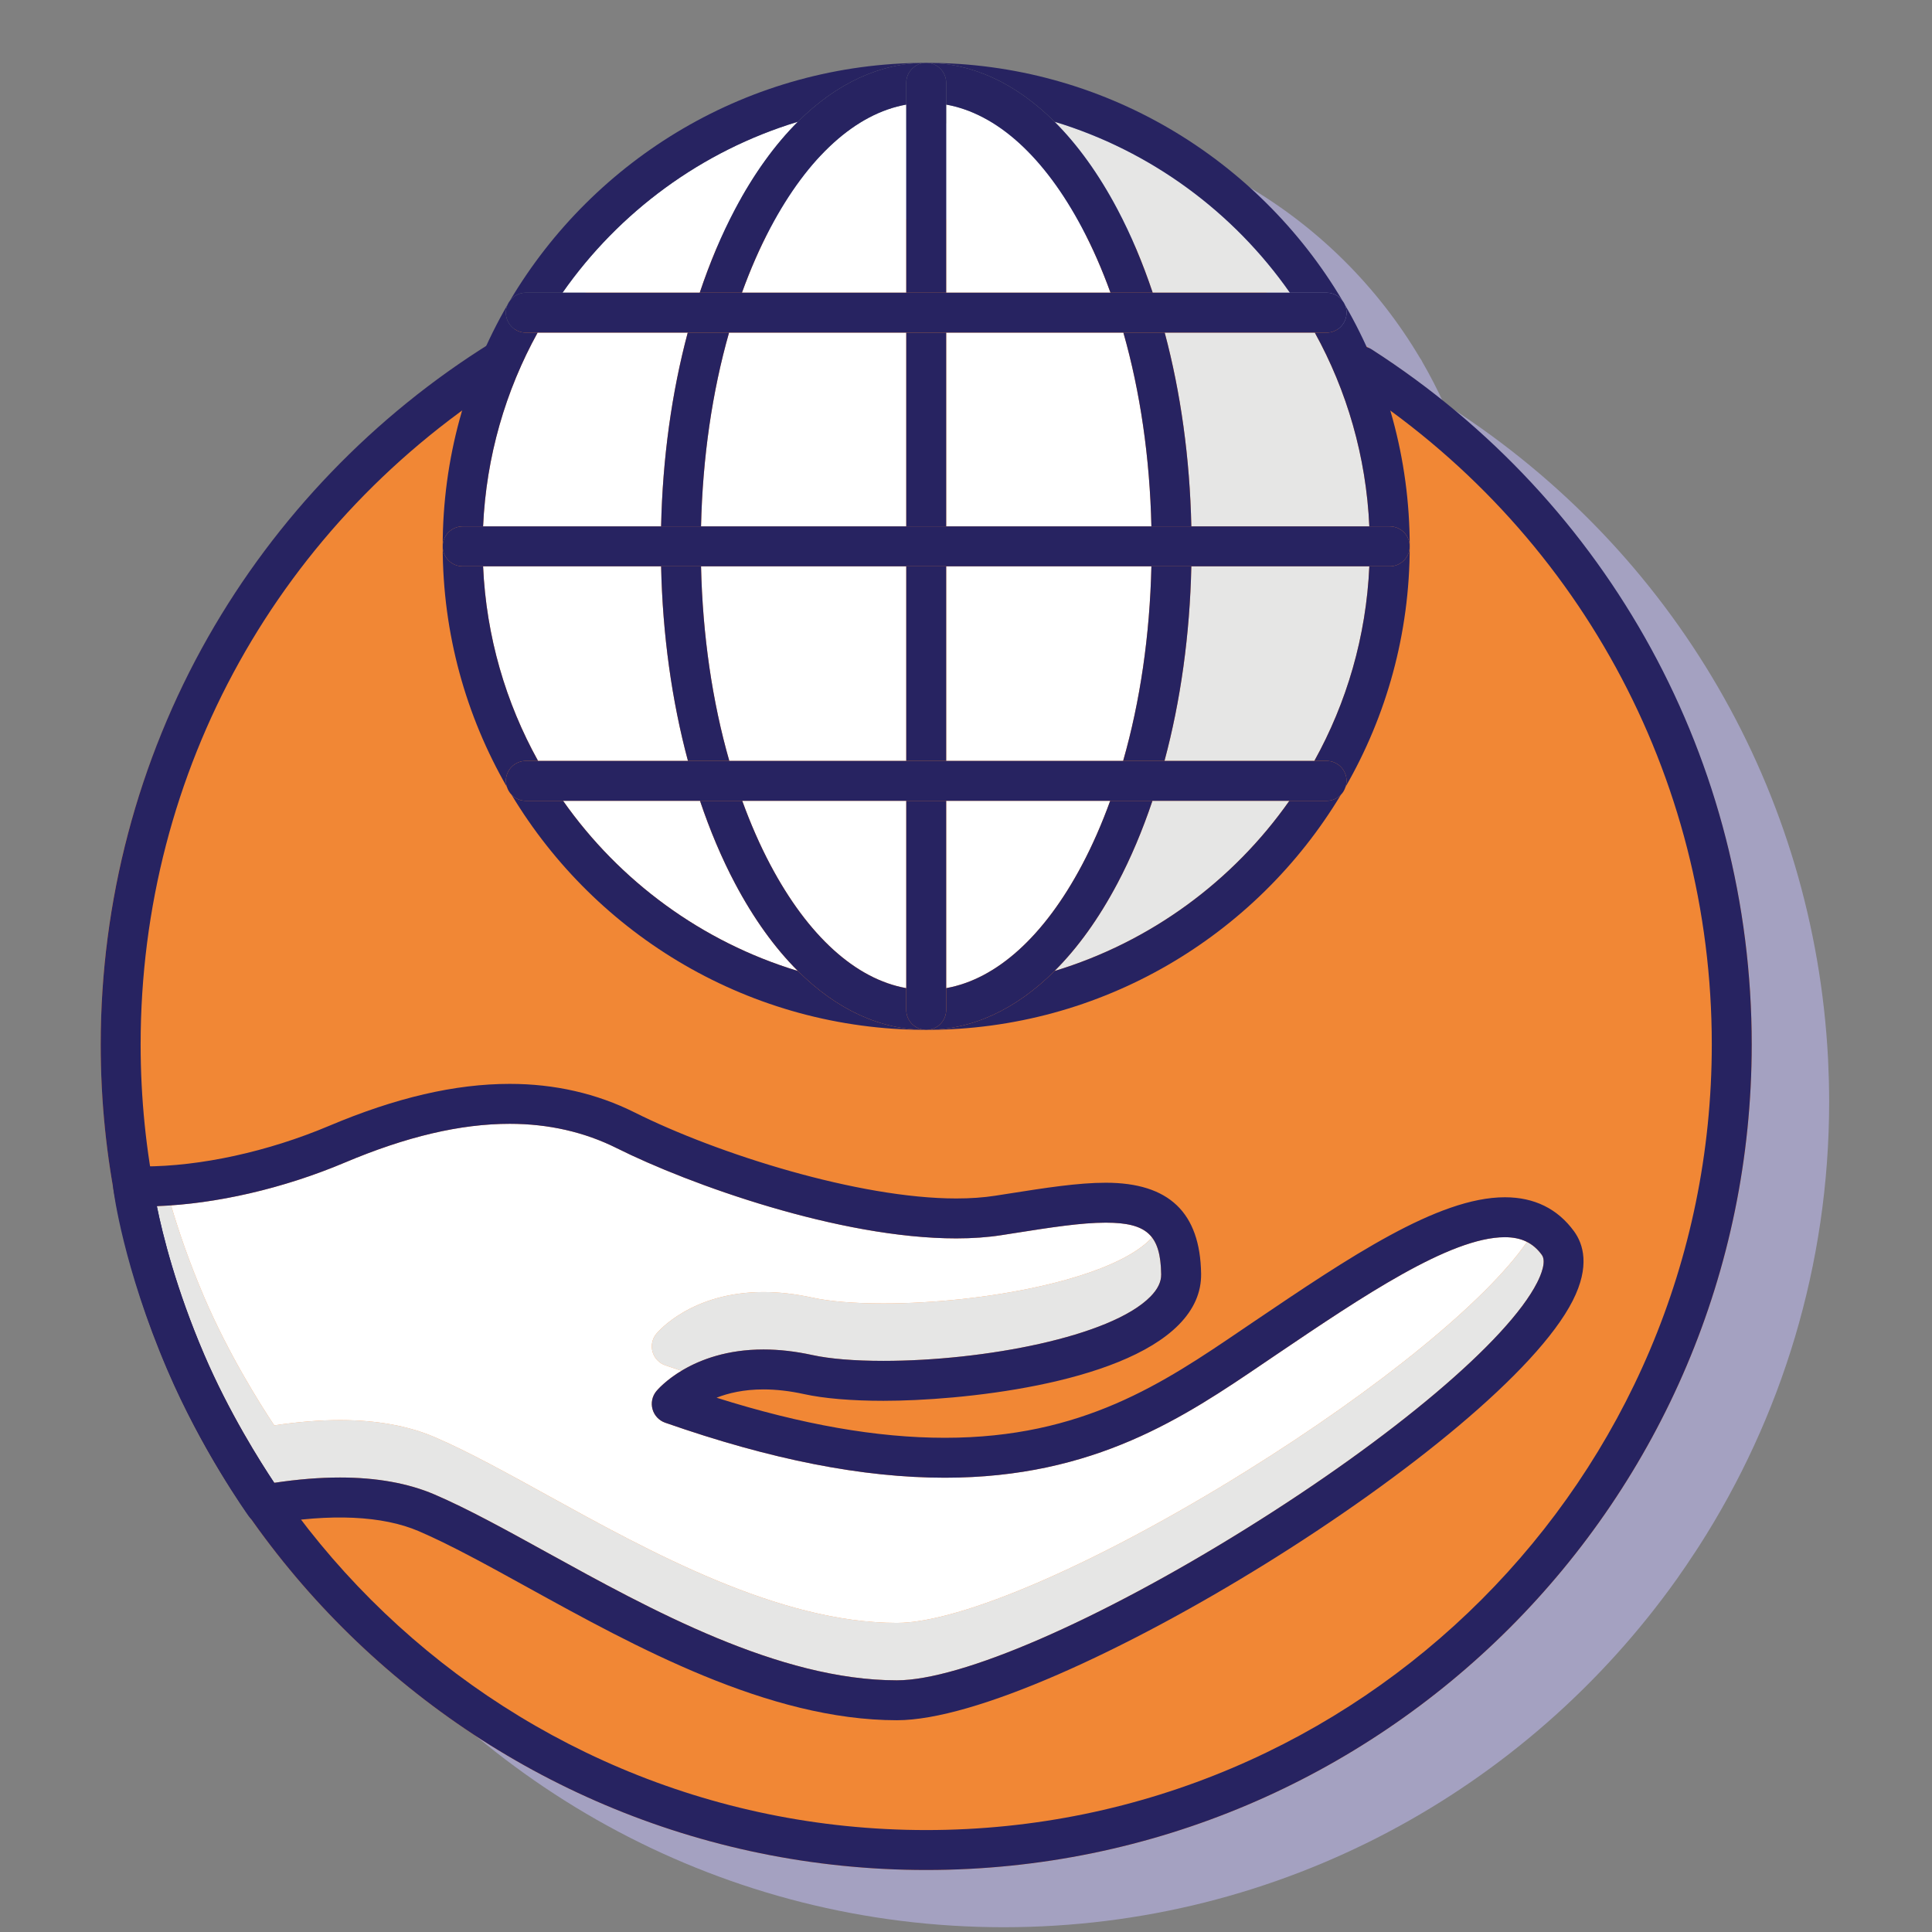 <?xml version="1.0" encoding="utf-8"?>
<!-- Generator: Adobe Illustrator 16.0.0, SVG Export Plug-In . SVG Version: 6.00 Build 0)  -->
<!DOCTYPE svg PUBLIC "-//W3C//DTD SVG 1.1//EN" "http://www.w3.org/Graphics/SVG/1.1/DTD/svg11.dtd">
<svg version="1.1" id="Layer_1" xmlns="http://www.w3.org/2000/svg" xmlns:xlink="http://www.w3.org/1999/xlink" x="0px" y="0px"
	 width="500px" height="500px" viewBox="0 0 500 500" enable-background="new 0 0 500 500" xml:space="preserve">
<rect x="0" y="0" width="500" height="500" fill="#808080" stroke="none"/>
<g>
	<path fill="#A4A1C1" d="M439.68,400.188c21.326-33.233,33.704-72.732,33.704-115.067c0-1.679-0.026-3.354-0.065-5.026
		c-0.006-0.278-0.012-0.557-0.02-0.835c-0.045-1.662-0.106-3.32-0.189-4.974c-0.007-0.14-0.016-0.279-0.022-0.419
		c-3.566-68.693-39.639-131.119-98.037-168.627c-0.278-0.179-0.568-0.324-0.865-0.444c-0.171-0.109-0.344-0.214-0.516-0.322
		c-1.68-3.683-3.53-7.271-5.546-10.753c-0.163-0.387-0.385-0.739-0.634-1.071c-21.805-36.825-61.937-61.574-107.747-61.574
		c-45.816,0-85.955,24.756-107.759,61.589c-0.232,0.313-0.438,0.643-0.594,1.003c-2.004,3.459-3.848,7.023-5.521,10.681
		c-29.737,18.773-54.612,44.785-71.982,75.342c-7.554,13.289-13.623,27.352-18.142,41.904c-0.022,0.069-0.042,0.137-0.063,0.206
		c-0.439,1.417-0.863,2.84-1.272,4.267c-0.09,0.313-0.183,0.623-0.271,0.935c-0.369,1.309-0.724,2.622-1.068,3.938
		c-0.191,0.729-0.375,1.461-0.559,2.192c-0.153,0.614-0.303,1.229-0.451,1.845c-0.401,1.662-0.783,3.332-1.145,5.008
		c-0.05,0.23-0.102,0.461-0.151,0.692c-0.219,1.033-0.43,2.068-0.634,3.105c-0.036,0.188-0.071,0.375-0.107,0.561
		c-0.382,1.968-0.736,3.945-1.063,5.932c-0.035,0.208-0.07,0.415-0.104,0.624c-0.169,1.049-0.333,2.102-0.488,3.157
		c-0.023,0.159-0.044,0.319-0.067,0.479c-0.261,1.809-0.498,3.624-0.712,5.447c-0.068,0.577-0.135,1.154-0.199,1.731
		c-0.091,0.832-0.182,1.664-0.263,2.499c-0.125,1.273-0.238,2.548-0.341,3.824c-0.048,0.61-0.09,1.224-0.133,1.836
		c-0.08,1.11-0.15,2.222-0.212,3.333c-0.023,0.43-0.052,0.857-0.073,1.287c-0.077,1.539-0.133,3.082-0.177,4.625
		c-0.01,0.364-0.018,0.729-0.026,1.095c-0.038,1.635-0.063,3.271-0.063,4.909c0,12.688,1.118,25.116,3.249,37.201
		c0.003,0.038,0.002,0.074,0.007,0.112c0.099,0.811,2.545,20.17,14.026,46.991c8.792,20.541,20.521,37.072,21.016,37.766
		c0.172,0.242,0.369,0.46,0.576,0.665c38.699,54.94,102.61,90.906,174.769,90.906c0,0,0,0,0.001,0l0,0
		c71.785,0,135.415-35.588,174.172-90.048c1.663-2.338,3.271-4.718,4.841-7.124C439.062,401.122,439.377,400.66,439.68,400.188z"/>
	<g>
		<path fill="#F18735" d="M239.706,483.952c-117.802,0-213.643-95.838-213.643-213.64c0-117.802,95.841-213.641,213.643-213.641
			c117.801,0,213.639,95.839,213.639,213.641C453.345,388.114,357.507,483.952,239.706,483.952z"/>
	</g>
	<g>
		<path fill="#272361" d="M239.705,483.952c-117.803,0-213.643-95.839-213.643-213.641c0-36.998,9.608-73.455,27.786-105.431
			c17.625-31.005,42.965-57.346,73.281-76.177c2.423-1.506,5.608-0.761,7.115,1.663c1.505,2.424,0.76,5.609-1.664,7.115
			c-60.229,37.411-96.185,102.021-96.185,172.83c0,112.104,91.204,203.308,203.308,203.308s203.307-91.203,203.307-203.308
			c0-69.554-34.985-133.549-93.584-171.187c-2.402-1.542-3.098-4.74-1.556-7.14c1.541-2.402,4.74-3.098,7.14-1.555
			c61.573,39.548,98.334,106.794,98.334,179.882C453.346,388.113,357.507,483.952,239.705,483.952z"/>
	</g>
	<g>
		<path fill="#E6E6E5" d="M228.619,337.332c-7.531,0-13.891-0.521-18.391-1.509c-4.357-0.957-8.608-1.441-12.637-1.441
			c-18.734,0-27.39,10.369-27.749,10.811c-1.064,1.306-1.423,3.048-0.965,4.668c0.458,1.62,1.677,2.916,3.267,3.472
			c1.415,0.494,2.813,0.967,4.207,1.436c4.544-2.744,11.537-5.524,21.24-5.524c4.029,0,8.28,0.484,12.637,1.439
			c4.5,0.987,10.859,1.511,18.391,1.511c25.921,0,58.855-6.218,69.102-16.624c1.909-1.938,2.821-3.824,2.793-5.763
			c-0.067-4.366-0.759-7.45-2.375-9.551c-0.137,0.151-0.268,0.302-0.418,0.453C287.474,331.114,254.54,337.332,228.619,337.332z"/>
		<path fill="#E6E6E5" d="M395.181,321.414c-10.449,15.166-38.063,37.801-72.786,59.407c-38.253,23.802-73.69,39.183-90.282,39.183
			c-30.573,0-63.829-18.345-90.551-33.084c-10.582-5.836-20.576-11.35-29.129-15.016c-6.79-2.909-15.009-4.386-24.431-4.386
			c-5.271,0-10.984,0.46-17.021,1.373c-3.566-5.355-11.754-18.294-18.135-33.203c-3.819-8.922-6.583-16.998-8.572-23.745
			c-1.239,0.087-2.471,0.16-3.685,0.202c1.505,7.421,4.978,21.399,12.256,38.404c6.381,14.907,14.569,27.847,18.135,33.203
			c6.037-0.912,11.75-1.374,17.021-1.374c9.422,0,17.642,1.476,24.431,4.386c8.554,3.666,18.547,9.179,29.129,15.016
			c26.722,14.74,59.978,33.084,90.551,33.084c16.592,0,52.029-15.381,90.282-39.183c38.191-23.764,67.786-48.775,75.398-63.722
			c0.994-1.952,2.476-5.482,1.226-7.202C397.933,323.267,396.665,322.166,395.181,321.414z"/>
		<path fill="#FFFFFF" d="M70.979,368.892c6.037-0.913,11.75-1.373,17.021-1.373c9.422,0,17.642,1.477,24.431,4.386
			c8.554,3.666,18.547,9.18,29.129,15.016c26.722,14.739,59.978,33.084,90.551,33.084c16.592,0,52.029-15.381,90.282-39.183
			c34.724-21.606,62.337-44.241,72.786-59.407c-1.622-0.823-3.508-1.229-5.73-1.229c-14.156,0-36.997,15.433-59.084,30.355
			l-3.173,2.149c-20.533,13.94-43.806,29.74-82.655,29.742c-0.002,0-0.009,0-0.01,0c-21.292,0.002-44.967-4.656-72.384-14.24
			c-1.59-0.556-2.809-1.851-3.267-3.47c-0.458-1.621-0.099-3.363,0.965-4.669c0.173-0.213,2.28-2.732,6.509-5.285
			c-1.395-0.469-2.792-0.941-4.207-1.436c-1.59-0.556-2.809-1.852-3.267-3.472c-0.458-1.62-0.099-3.362,0.965-4.668
			c0.359-0.441,9.015-10.811,27.749-10.811c4.029,0,8.28,0.484,12.637,1.441c4.5,0.987,10.859,1.509,18.391,1.509
			c25.921,0,58.855-6.218,69.102-16.623c0.15-0.151,0.281-0.302,0.418-0.453c-2.133-2.774-5.881-3.832-11.973-3.832
			c-6.404,0-14.445,1.265-23.756,2.729l-3.249,0.509c-3.55,0.554-7.48,0.834-11.684,0.834c-30.195,0.001-69.083-13.963-87.855-23.35
			c-8.366-4.184-17.681-6.304-27.683-6.304c-12.764,0-26.75,3.288-42.76,10.053c-14.552,6.148-30.532,10.047-44.907,11.049
			c1.989,6.747,4.752,14.823,8.572,23.745C59.225,350.598,67.414,363.536,70.979,368.892z"/>
		<path fill="#272361" d="M407.376,318.681c-4.26-5.859-10.291-8.83-17.926-8.83c-17.319,0-40.416,15.605-64.869,32.127
			l-3.192,2.163c-20.244,13.744-41.178,27.955-76.851,27.958c-0.004,0-0.007,0-0.01,0c-17.544,0-36.955-3.401-59.083-10.372
			c3.046-1.201,7.061-2.149,12.146-2.149c3.285,0,6.791,0.403,10.422,1.199c5.216,1.146,12.341,1.751,20.606,1.751
			c19.735,0,61.116-4.119,76.466-19.707c3.896-3.958,5.835-8.391,5.761-13.174c-0.243-15.851-8.315-23.557-24.68-23.557
			c-7.212,0-15.622,1.322-25.36,2.854l-3.234,0.506c-3.026,0.473-6.422,0.712-10.094,0.712c-25.147,0-61.653-11.468-83.233-22.26
			c-9.815-4.907-20.685-7.395-32.305-7.395c-14.172,0-29.475,3.556-46.782,10.869c-15.791,6.671-33.301,10.497-48.041,10.497
			c-0.849,0-1.683-0.013-2.507-0.038c-1.502-0.057-2.958,0.565-3.976,1.679c-1.017,1.112-1.497,2.612-1.316,4.109
			c0.099,0.811,2.545,20.17,14.026,46.992c8.792,20.54,20.521,37.071,21.016,37.765c1.154,1.619,3.134,2.43,5.095,2.09
			c16.183-2.826,29.549-2.217,38.906,1.793c8.082,3.464,17.857,8.856,28.208,14.565c27.76,15.312,62.309,34.368,95.542,34.368
			c40.242,0,156.289-72.027,174.889-108.547C411.578,327.666,409.729,321.92,407.376,318.681z M322.395,395.682
			c-38.253,23.802-73.69,39.183-90.282,39.183c-30.573,0-63.829-18.344-90.551-33.084c-10.582-5.837-20.576-11.35-29.129-15.016
			c-6.79-2.91-15.009-4.386-24.431-4.386c-5.271,0-10.984,0.462-17.021,1.374c-3.566-5.356-11.754-18.296-18.135-33.203
			c-7.279-17.005-10.751-30.983-12.256-38.404c15.289-0.539,32.785-4.573,48.591-11.251c16.01-6.765,29.997-10.053,42.76-10.053
			c10.002,0,19.316,2.12,27.683,6.304c18.772,9.387,57.66,23.351,87.855,23.35c4.203,0,8.134-0.28,11.684-0.834l3.249-0.509
			c9.311-1.464,17.352-2.729,23.756-2.729c10.706,0,14.191,3.251,14.348,13.383c0.028,1.938-0.884,3.824-2.793,5.763
			c-10.247,10.406-43.181,16.624-69.102,16.624c-7.531,0-13.891-0.523-18.391-1.511c-4.357-0.955-8.608-1.439-12.637-1.439
			c-18.734,0-27.39,10.367-27.749,10.81c-1.064,1.306-1.423,3.048-0.965,4.669c0.458,1.619,1.677,2.914,3.267,3.47
			c27.417,9.584,51.092,14.242,72.384,14.24c0.001,0,0.008,0,0.01,0c38.85-0.002,62.122-15.802,82.655-29.742l3.173-2.149
			c22.087-14.923,44.928-30.355,59.084-30.355c4.26,0,7.299,1.452,9.568,4.573c1.25,1.72-0.231,5.25-1.226,7.202
			C390.181,346.906,360.586,371.918,322.395,395.682z"/>
	</g>
	<g>
		<path fill="#FFFFFF" d="M206.493,31.503c-24.931,7.549-46.302,23.365-60.911,44.248h35.508c2.587-7.718,5.632-14.972,9.14-21.599
			C195.061,45.028,200.537,37.437,206.493,31.503z"/>
		<path fill="#FFFFFF" d="M206.492,251.291c-5.955-5.933-11.433-13.523-16.262-22.648c-3.477-6.568-6.498-13.751-9.07-21.39h-35.434
			C160.331,228.032,181.643,243.768,206.492,251.291z"/>
		<path fill="#E6E6E5" d="M289.18,228.643c-4.829,9.124-10.307,16.715-16.262,22.648c24.847-7.524,46.158-23.259,60.763-44.038
			H298.25C295.678,214.892,292.656,222.075,289.18,228.643z"/>
		<path fill="#FFFFFF" d="M125.025,146.565c0.81,18.198,5.878,35.307,14.229,50.354h38.788c-4.172-15.535-6.56-32.616-6.948-50.354
			H125.025z"/>
		<path fill="#E6E6E5" d="M308.316,146.565c-0.388,17.739-2.776,34.82-6.948,50.354h38.785c8.35-15.048,13.417-32.156,14.228-50.354
			H308.316z"/>
		<path fill="#E6E6E5" d="M301.425,86.084c4.137,15.479,6.506,32.487,6.892,50.147h46.064c-0.808-18.115-5.83-35.15-14.112-50.147
			H301.425z"/>
		<path fill="#E6E6E5" d="M272.918,31.503c5.955,5.934,11.433,13.525,16.262,22.648c3.508,6.627,6.554,13.881,9.141,21.599h35.505
			C319.217,54.869,297.848,39.053,272.918,31.503z"/>
		<path fill="#FFFFFF" d="M139.137,86.084c-8.282,14.998-13.304,32.033-14.111,50.147h46.068
			c0.386-17.661,2.754-34.668,6.892-50.147H139.137z"/>
		<path fill="#272361" d="M343.324,86.084h-3.056c8.282,14.998,13.305,32.033,14.112,50.147h5.289c2.853,0,5.167,2.313,5.167,5.166
			c0-22.744-6.103-44.088-16.751-62.487c0.26,0.618,0.404,1.295,0.404,2.007C348.49,83.771,346.177,86.084,343.324,86.084z"/>
		<path fill="#272361" d="M136.086,75.75h9.496c14.609-20.882,35.979-36.699,60.911-44.248c9.991-9.955,21.327-15.238,33.212-15.238
			c-45.816,0-85.955,24.756-107.759,61.59C132.888,76.583,134.385,75.75,136.086,75.75z"/>
		<path fill="#272361" d="M136.086,196.919h3.167c-8.351-15.048-13.418-32.156-14.229-50.354h-5.289
			c-2.854,0-5.167-2.313-5.167-5.167c0,22.655,6.053,43.921,16.623,62.271c-0.162-0.502-0.272-1.027-0.272-1.582
			C130.919,199.232,133.233,196.919,136.086,196.919z"/>
		<path fill="#272361" d="M119.736,136.231h5.289c0.807-18.115,5.83-35.15,14.111-50.147h-3.05c-2.853,0-5.167-2.313-5.167-5.167
			c0-0.733,0.158-1.428,0.432-2.06c-10.668,18.411-16.783,39.775-16.783,62.54C114.569,138.545,116.883,136.231,119.736,136.231z"/>
		<path fill="#272361" d="M343.324,207.253h-9.644c-14.604,20.779-35.916,36.514-60.763,44.038
			c-9.99,9.955-21.327,15.239-33.213,15.239c45.505,0,85.41-24.419,107.312-60.839C346.079,206.652,344.772,207.253,343.324,207.253
			z"/>
		<path fill="#272361" d="M359.67,146.565h-5.289c-0.811,18.198-5.878,35.307-14.228,50.354h3.171c2.853,0,5.166,2.313,5.166,5.167
			c0,0.552-0.108,1.072-0.27,1.569c10.566-18.345,16.616-39.608,16.616-62.257C364.837,144.252,362.522,146.565,359.67,146.565z"/>
		<path fill="#272361" d="M206.492,251.291c-24.849-7.523-46.161-23.259-60.766-44.038h-9.64c-1.456,0-2.767-0.607-3.706-1.577
			c21.901,36.427,61.812,60.854,107.324,60.854C227.819,266.53,216.483,261.246,206.492,251.291z"/>
		<path fill="#272361" d="M272.918,31.503c24.93,7.55,46.299,23.366,60.907,44.248h9.499c1.694,0,3.186,0.827,4.128,2.088
			c-21.805-36.825-61.938-61.574-107.748-61.574C251.591,16.265,262.928,21.548,272.918,31.503z"/>
		<path fill="#FFFFFF" d="M199.363,58.987c-2.75,5.195-5.197,10.816-7.347,16.764h42.522V27.064
			C221.473,29.396,209.14,40.52,199.363,58.987z"/>
		<path fill="#FFFFFF" d="M244.873,27.064V75.75h42.521c-2.149-5.948-4.597-11.568-7.348-16.764
			C270.271,40.52,257.937,29.396,244.873,27.064z"/>
		<path fill="#FFFFFF" d="M244.873,146.565v50.354h45.793c4.396-15.347,6.909-32.474,7.316-50.354H244.873z"/>
		<path fill="#FFFFFF" d="M244.873,255.73c13.064-2.331,25.398-13.456,35.173-31.921c2.72-5.135,5.139-10.686,7.271-16.556h-42.444
			V255.73z"/>
		<path fill="#FFFFFF" d="M199.363,223.809c9.776,18.465,22.11,29.59,35.175,31.921v-48.478h-42.444
			C194.225,213.124,196.645,218.674,199.363,223.809z"/>
		<path fill="#FFFFFF" d="M244.873,86.084v50.147h53.11c-0.405-17.799-2.895-34.854-7.252-50.147H244.873z"/>
		<path fill="#FFFFFF" d="M181.428,146.565c0.406,17.88,2.92,35.007,7.315,50.354h45.795v-50.354H181.428z"/>
		<path fill="#FFFFFF" d="M188.68,86.084c-4.358,15.293-6.848,32.348-7.252,50.147h53.11V86.084H188.68z"/>
		<path fill="#272361" d="M290.73,86.084c4.357,15.293,6.847,32.348,7.252,50.147h10.334c-0.386-17.661-2.755-34.668-6.892-50.147
			H290.73z"/>
		<path fill="#272361" d="M297.982,146.565c-0.407,17.88-2.92,35.007-7.316,50.354h10.702c4.172-15.535,6.561-32.616,6.948-50.354
			H297.982z"/>
		<path fill="#272361" d="M234.538,261.363v-5.633c-13.065-2.331-25.398-13.456-35.175-31.921
			c-2.719-5.135-5.139-10.686-7.27-16.556H181.16c2.572,7.639,5.593,14.822,9.07,21.39c4.83,9.125,10.307,16.715,16.262,22.648
			c9.991,9.955,21.327,15.239,33.212,15.239C236.852,266.53,234.538,264.218,234.538,261.363z"/>
		<path fill="#272361" d="M244.873,21.431v5.634c13.064,2.331,25.398,13.455,35.173,31.922c2.751,5.195,5.198,10.816,7.348,16.764
			h10.927c-2.587-7.718-5.633-14.972-9.141-21.599c-4.829-9.124-10.307-16.715-16.262-22.648
			c-9.99-9.955-21.327-15.238-33.213-15.238C242.558,16.265,244.873,18.578,244.873,21.431z"/>
		<path fill="#272361" d="M272.918,251.291c5.955-5.933,11.433-13.524,16.262-22.648c3.477-6.568,6.498-13.751,9.07-21.39h-10.934
			c-2.132,5.871-4.551,11.421-7.271,16.556c-9.775,18.465-22.109,29.59-35.173,31.921v5.633c0,2.854-2.314,5.167-5.168,5.167
			C251.591,266.53,262.928,261.246,272.918,251.291z"/>
		<path fill="#272361" d="M206.493,31.503c-5.956,5.934-11.432,13.525-16.263,22.648c-3.508,6.627-6.553,13.881-9.14,21.599h10.926
			c2.15-5.948,4.597-11.568,7.347-16.764c9.776-18.467,22.11-29.591,35.175-31.922v-5.634c0-2.853,2.314-5.166,5.167-5.166
			C227.819,16.265,216.483,21.548,206.493,31.503z"/>
		<path fill="#272361" d="M177.985,86.084c-4.137,15.479-6.506,32.487-6.892,50.147h10.334c0.404-17.799,2.895-34.854,7.252-50.147
			H177.985z"/>
		<path fill="#272361" d="M171.094,146.565c0.388,17.739,2.776,34.82,6.948,50.354h10.702c-4.396-15.347-6.909-32.474-7.315-50.354
			H171.094z"/>
		<rect x="234.538" y="86.084" fill="#272361" width="10.334" height="50.147"/>
		<rect x="234.538" y="146.565" fill="#272361" width="10.334" height="50.354"/>
		<path fill="#272361" d="M234.538,21.431v5.634V75.75h10.334V27.064v-5.634c0-2.853-2.314-5.166-5.168-5.166
			C236.852,16.265,234.538,18.578,234.538,21.431z"/>
		<path fill="#272361" d="M244.873,261.363v-5.633v-48.478h-10.334v48.478v5.633c0,2.854,2.314,5.167,5.167,5.167
			C242.558,266.53,244.873,264.218,244.873,261.363z"/>
		<path fill="#272361" d="M136.086,86.084h3.05h38.849h10.695h45.858h10.334h45.858h10.694h38.844h3.056
			c2.853,0,5.166-2.313,5.166-5.167c0-0.712-0.145-1.389-0.404-2.007c-0.164-0.387-0.386-0.738-0.634-1.071
			c-0.942-1.262-2.434-2.088-4.128-2.088h-9.499H298.32h-10.927h-42.521h-10.334h-42.522H181.09h-35.508h-9.496
			c-1.702,0-3.199,0.833-4.141,2.104c-0.232,0.312-0.438,0.642-0.594,1.003c-0.274,0.631-0.432,1.326-0.432,2.06
			C130.919,83.771,133.233,86.084,136.086,86.084z"/>
		<path fill="#272361" d="M136.086,207.253h9.64h35.434h10.934h42.444h10.334h42.444h10.934h35.431h9.644
			c1.448,0,2.755-0.601,3.692-1.562c0.553-0.566,0.958-1.264,1.204-2.036c0.161-0.497,0.27-1.017,0.27-1.569
			c0-2.854-2.313-5.167-5.166-5.167h-3.171h-38.785h-10.702h-45.793h-10.334h-45.795h-10.702h-38.788h-3.167
			c-2.853,0-5.167,2.313-5.167,5.167c0,0.555,0.111,1.08,0.272,1.582c0.246,0.76,0.646,1.448,1.189,2.008
			C133.32,206.646,134.631,207.253,136.086,207.253z"/>
		<path fill="#272361" d="M119.736,146.565h5.289h46.068h10.334h53.11h10.334h53.11h10.334h46.064h5.289
			c2.853,0,5.167-2.313,5.167-5.167c0-2.853-2.314-5.166-5.167-5.166h-5.289h-46.064h-10.334h-53.11h-10.334h-53.11h-10.334h-46.068
			h-5.289c-2.854,0-5.167,2.313-5.167,5.166C114.569,144.252,116.883,146.565,119.736,146.565z"/>
	</g>
</g>
</svg>
